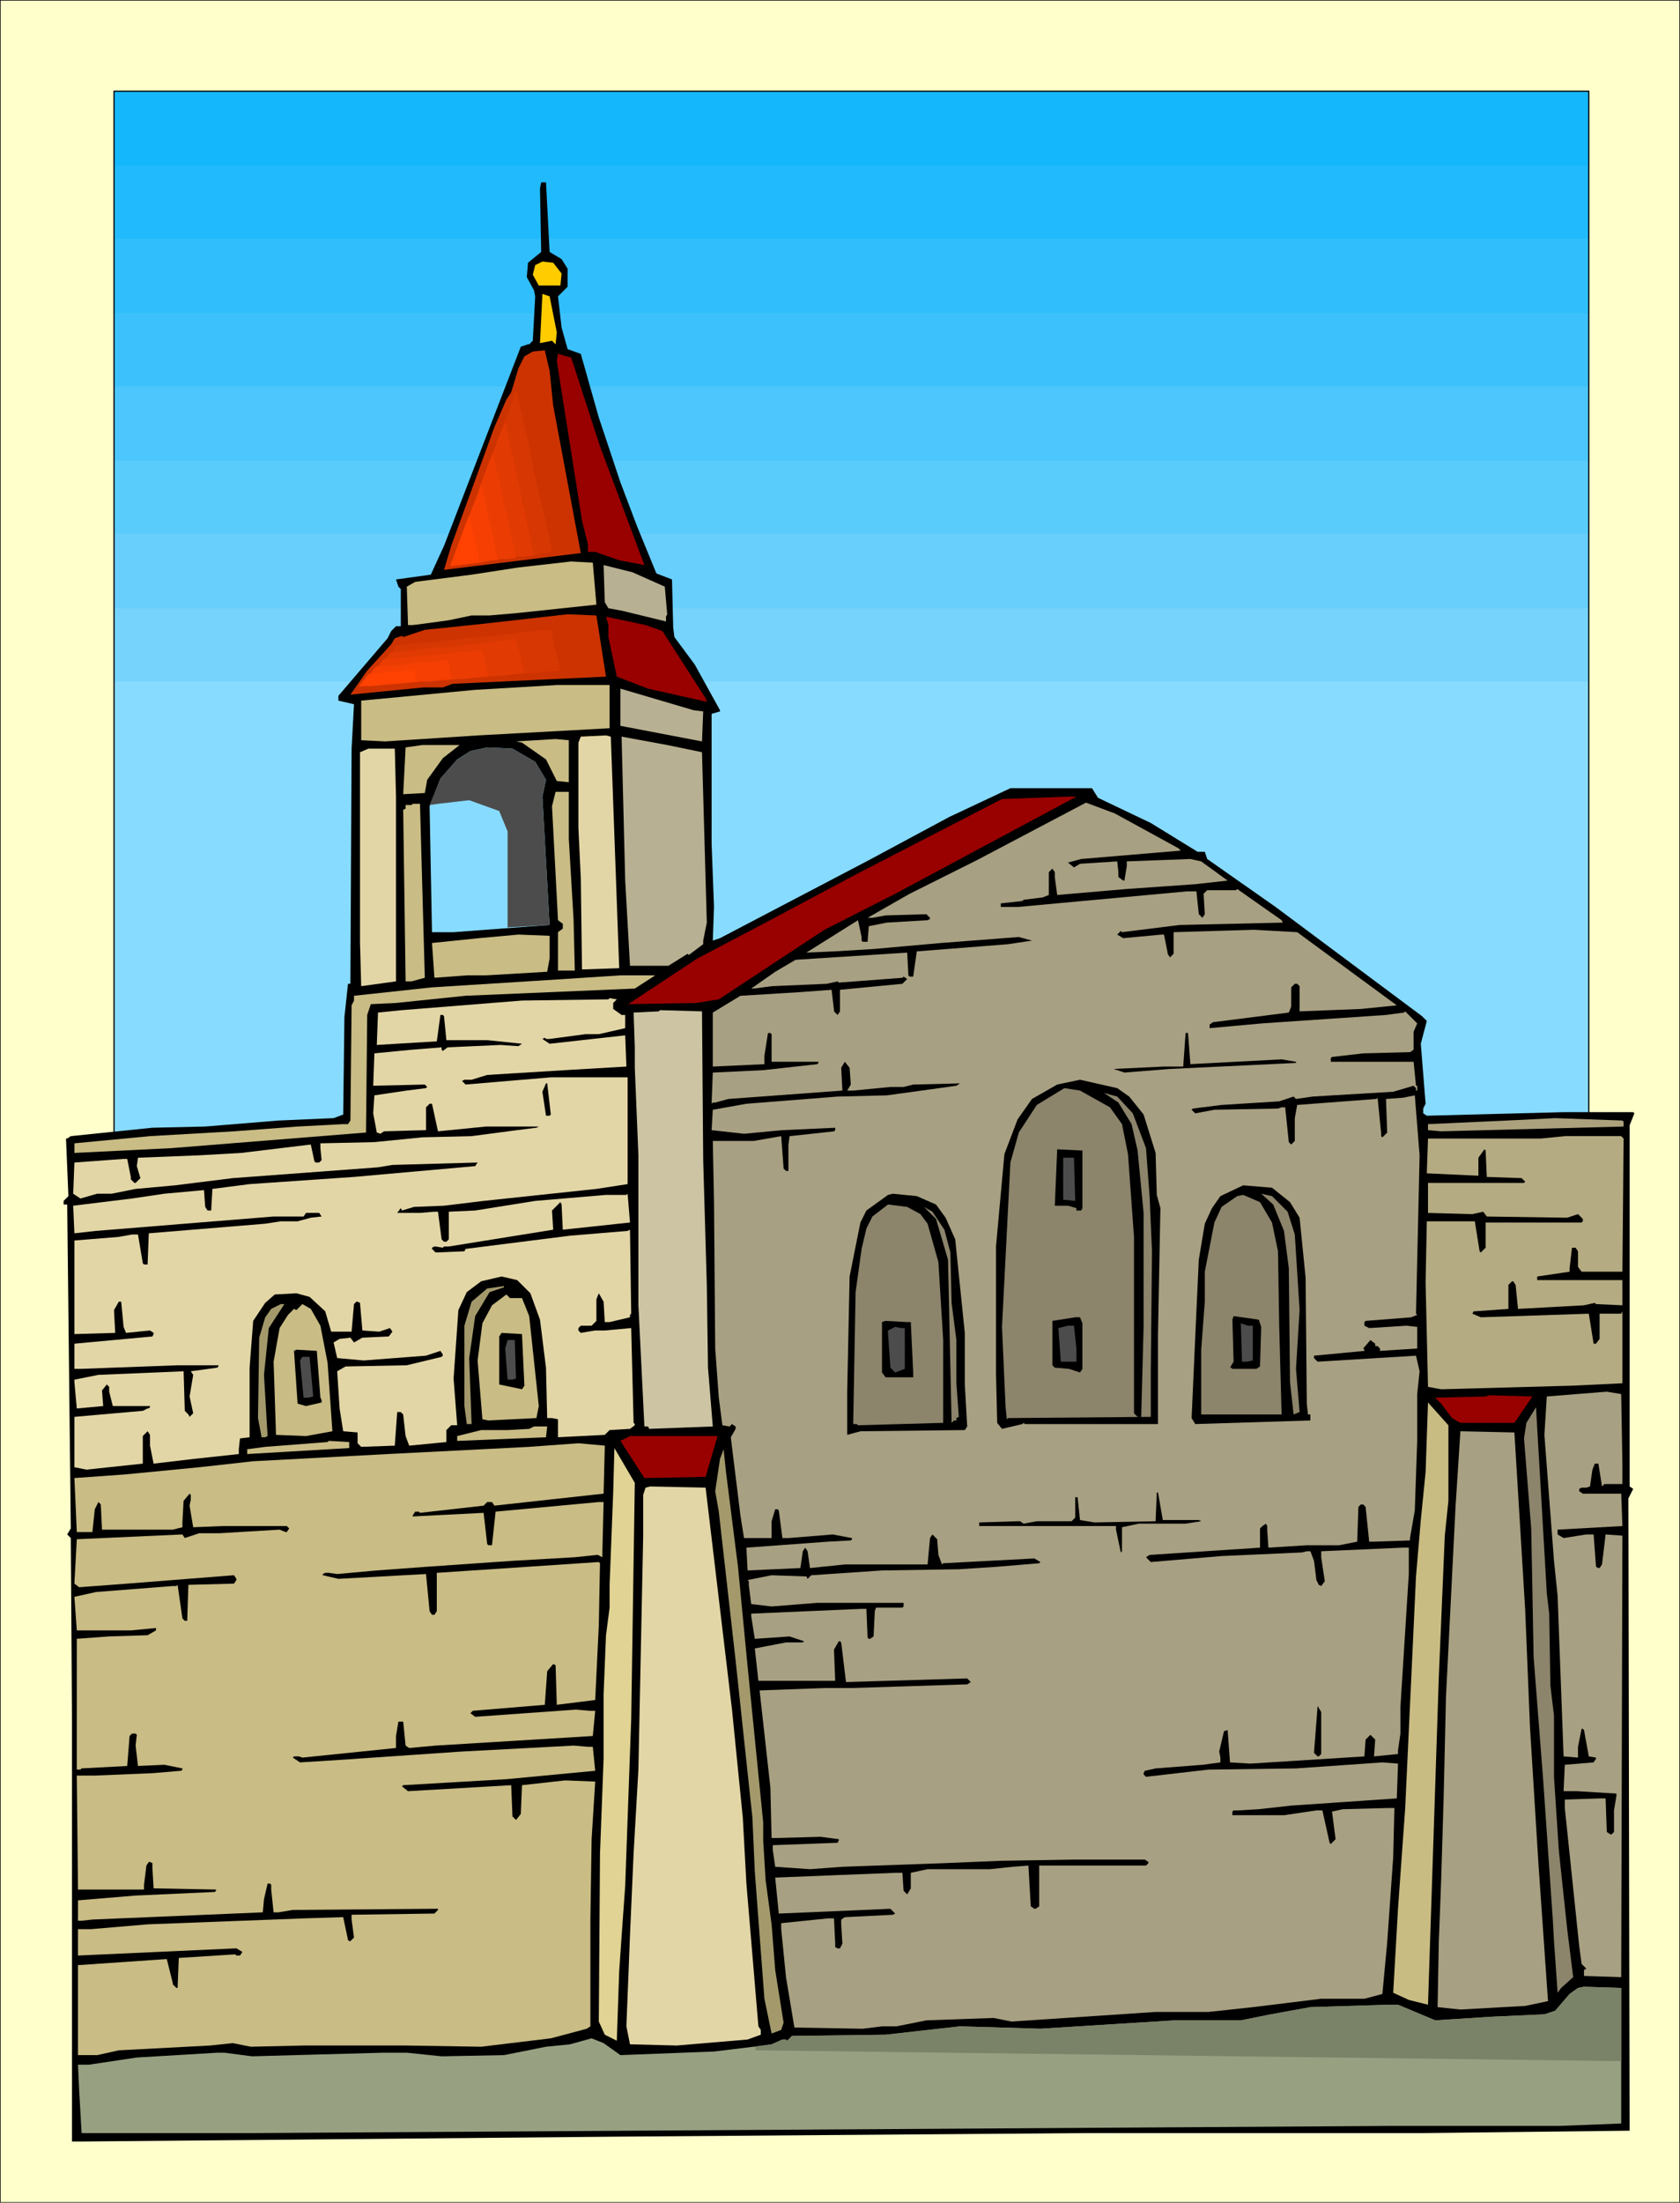 <svg xmlns="http://www.w3.org/2000/svg" fill-rule="evenodd" height="6.114in" preserveAspectRatio="none" stroke-linecap="round" viewBox="0 0 1400 1836" width="447.84"><style>.pen0{stroke:#000;stroke-width:1;stroke-linejoin:round}.pen1{stroke:none}.brush11{fill:#000}.brush13{fill:#c30}.brush14{fill:#900}.brush15{fill:#c9bc84}.brush16{fill:#b8b092}.brush17{fill:#e3d6a6}.brush18{fill:#a8a082}.brush20{fill:#8c846b}.brush23{fill:#4c4c4c}.brush24{fill:#a3996b}.brush28{fill:#d73702}.brush29{fill:#e13a02}.brush30{fill:#eb3d03}.brush31{fill:#f53f03}.brush32{fill:#ff4102}</style><path class="pen1" style="fill:#ffc" d="M0 1836h1400V0H0v1836z"/><path class="pen0" fill="none" d="M0 1836h1400V0H0v1836"/><path class="pen1" style="fill:#14b7fc" d="M95 1003h1229V76H95v927z"/><path class="pen1" style="fill:#21bafc" d="M95 1003h1229V138H95v865z"/><path class="pen1" style="fill:#30bffc" d="M95 1003h1229V199H95v804z"/><path class="pen1" style="fill:#3dc1fc" d="M95 1003h1229V261H95v742z"/><path class="pen1" style="fill:#4cc6fc" d="M95 1003h1229V322H95v681z"/><path class="pen1" style="fill:#59ccfc" d="M95 1003h1229V384H95v619z"/><path class="pen1" style="fill:#68cefc" d="M95 1003h1229V445H95v558z"/><path class="pen1" style="fill:#75d3fc" d="M95 1003h1229V507H95v496z"/><path class="pen1" style="fill:#87dbff" d="M95 1003h1229V568H95v435z"/><path class="pen0" fill="none" d="M95 1003h1229V76H95v927"/><path class="pen1 brush11" d="m458 210 10 6 5 8v15l-8 8 3 26 5 18 11 4 15 53 18 54 14 37 16 39 13 5 1 40 1 8 17 23 21 38v1l-7 2v108l2 53-1 28 6-2 124-65 67-36 51-24h68l5 8 44 21 39 24h6l2 6 57 40 122 91 4 4-5 19 4 50-2 4v4l3 2 115-3h57l1 1-4 10v301l3 2-4 8 1 527-174 2H903l-392 3-441 4H60v-350l-1-153-3-3 3-5-3-270h-3v-3l4-4-2-48h1l3-2 68-7 44-1 61-5 46-2 8-3 1-81 3-28h2l1-196 2-37-13-3v-4l41-48 3-6 4-4h4v-31l-2-2-2-6 29-4 11-24 64-166 6-2h1l3-3 2-37-1-5-6-11 1-12 11-9-1-53 1-5h4l3 58zm-12 425 9 15-3 14 6 107-40 3-40 3h-18l-1-52-1-53 9-23 14-16 11-7 14-3 21 1 19 11z"/><path class="pen1" d="m468 228-1 10h-18l-5-9 2-8 6-3 9 1 7 9zm-4 49-1 10-3-3-10 2 2-41 6 2 6 30z" style="fill:#fc0"/><path class="pen1 brush13" d="m461 338 23 123-114 14 6-20 36-99 10-23 4-6 6-20 5-10 7-4 10-1 4 17 3 29z"/><path class="pen1 brush14" d="m500 372 37 99-21-4-20-7h-6v-6l-5-20-21-133 1-6 11 3 24 74z"/><path class="pen1 brush15" d="m497 504-66 7-23 2h-15l-19 4-22 3-8 1h-4l-1-32 7-4 47-6 39-6 44-5 18 1 3 35z"/><path class="pen1 brush16" d="m554 489 2 23-1 2v4l-37-9-11-2-3-5-1-31 24 6 27 12z"/><path class="pen1 brush13" d="m505 564-128 6-8 3h-16l-61 6 14-20 20-22 3-5 6-2 1 1 18-6 48-5 71-8 24 1 8 51z"/><path class="pen1 brush14" d="m552 526 36 56 1 3-49-11-26-10-7-33v-10l-2-7 33 7 14 5z"/><path class="pen1 brush15" d="m508 607-110 6-77 5-20-1v-33l95-9 68-4h44v36z"/><path class="pen1 brush16" d="m586 593-1 25-68-13v-31l61 18 8 1z"/><path class="pen1 brush17" d="m516 807-28 1h-3l-1-76-2-42v-71l2-5 21-1 4 1 7 193z"/><path class="pen1 brush16" d="m585 627 4 142-3 15v3l-8 6-4 3-1-1-16 10h-32l-4-71-3-120 38 7 29 6z"/><path class="pen1 brush15" d="m474 652-10-1-9-18-20-14-5-1 33-2 11 1v35zm-105-20-13 18-2 11-18 1 2-39 14-2h31l-14 11z"/><path class="pen1 brush17" d="M330 664v154l-29 4-1-37V627l7-3h22l1 40z"/><path class="pen1 brush15" d="m474 699 4 68 1 42h-14v-32l4-3v-4l-4-3-5-95 3-12h11v39z"/><path class="pen1 brush14" d="m746 745-59 30-88 58-19 3-57 1-1 1 59-39 57-30 75-40 122-63 55-2h7l-151 81z"/><path class="pen1 brush18" d="m982 707 2 2-83 7-11 3 5 4 5-3 31-2 1 9v4l4 3h1l2-12v-4l53-2 9 2 22 16-27 3-57 4-58 5-2-15v-4l-2-3-3 3v19l-5 2-16 2-1 1-9 1-9 1v3h14l141-13h8l2 19 3 3 2-3-1-17 3-3h24l1-1 37 26 1 2h1l-87 2-48 6-1-1-3 3 5 3 32-3h2l3 15v1l2 3 3-3v-18l67-2 36 2 83 61-30 3-51 2v-21l-2-2h-2l-3 3v16l-2 5-63 8-3 2v3l44-4 103-7 15-2 1-1 10 10-3 7v15l-3 2-39 1-26 3-1 1v3h69l2 20h1v4h-1v-2l-2-2-17 5-67 4-14 2-2-2-12 4-48 3-24 3-1 1 3 3 16-3 53-1 3-1h3l3 29 2 2 3-3v-19l2-11 66-5 1-1 3 30v2l1 1 4-4-1-28 14-1 10-2 4 50-3 132 1 1-5 2-38 3-1 1v3l4 2 31-2 9 1v18l-31 2v-2l-2-2h-2v-2l-4-3-6 7 1 1v1l-42 4v2l3 3 82-5 3 13-2 19v39l-2 58-4 23v2l-30 1h-4l-3-29-2-2h-2l-2 2-1 29-15 3h-27l-32 2-1-15v-3l-1-2-3 2-2 2v16l-91 6h-1l-3 2 4 4 59-5 67-3 4-1h3l3 8 2 16 2 4 2 1 3-4-3-20v-5l68-3h5v22l-7 111v22l-2 14v3l-20 2 1-14-4-4-4 4-1 14-95 6-17-1-2-27-3 1-4 17 1 5v4l-15 2-39 3-9 2-1 2v1l2 2 52-6 73-1 72-5 13 1-1 29-88 6-27 3-17 1h-4l-1 1v3h43l27-4h5l6 27 1 1 4-4-3-23 9-2 38-1h5l-1 41-5 71-4 43-15 4h-36l-57 7-37 4h-44l-120 8-15-3-56 2-25 5h-12l-16 2-57-1-7-42-4-40v-5l39-4h5l1 21v3l2 1h2l2-4-1-16v-4l3-2 40-2 2-1-4-4-93 4-3-30 50-2 51-2h5l1 15 3 3 3-5v-13l14-3h52l19-2 13-1 2 34 3 2h1l3-2v-34h89l2-2v-1l-3-2h-58l-62 1-48 2-84 3-27 2-29-2-2-14v-4l54-2 1-2v-1l-15-2-37 1h-4l-1-42-9-81 54-2h23l94-3h2l3-2-3-3-101 3-4-33-1-1h-1l-4 7 1 26h-64l-3-27 26-5h14l1-1-12-4-29 2-3-19v-2l92-4h4l1 24 1 1h1l3-2 1-21 1-3h22l1-1v-3h-72l-38 3-17-2-2-16v-3l-1-1 20-4 29 1 1 2 3-3 59-4 64-1 31-2 36-3 1-1-5-3-76 4-1 1-3-8-1-13-4-4-2 3-2 22h-69l-29 3-2-14-2-3-2 3-2 14-44 2-1-19 68-5 19-1 1-1v-1l-16-3-37 3h-5l-3-23-1-1h-2l-3 10v14h-23l-3-19-8-65 4-7v-2l-3-2-2 2-6-1-3-23-3-41-1-122-1-51h34l23-4 2 27 2 2h2v-22l1-7 37-4 1-1v-2l-44 2-32 3-27-3 1-17 28-5 76-6 41-1 58-8 3-2-39 1-8 2h-11l-31 3h-5l3-5-1-14-4-5-3 5 1 19-95 7-11 3h-2l-1 1 1-26 42-2 45-5 1-1v-1h-39v-23l-1-1h-2l-3 19v7l-43 2v-45l23-14 49-3 27-2 2 17v1l3 3 2-3v-18l52-5 4-4-3-2-1 1-53 4-1-1-9 2-46 2-15 2h-2l20-14 17-10 93-6 1 19 1 1h3l3-21 76-6 20-3-11-3-65 5-56 5-33 2-23 1 43-27 3 14v3l1 1h4l1-13 15-3 34-2 2-1v-1l-3-3-34 1-11 2h-4l35-20 56-28 91-48 24 9 53 29z"/><path class="pen1 brush15" d="m354 815-11 3h-5l-2-143 2-1v-3h5l1-1h6l4 145zm104-16-2 11-51 3h-16l-27 2-2-29 39-4 33-3 26 1v19zm71 25-141 6-58 6-21 1-3 9-1 98-162 13-81 4v-8l63-6 70-4 53-4 38-2h4l2-3 1-96 2-4v-4l65-7 111-7 46-3h29l-17 11z"/><path class="pen1 brush17" d="M511 836v5l7 5h3v11l-22 5h-11l-30 4h-3l-1-1-2 1 6 4 63-7 1 26-51 3-65 4-13 4h-6l-2 1 3 3 71-6h64v89l-26 4-94 10-33 4-25 1-10 3-1-2-3 4h19l12-1h3l3 23 2 2h2l2-2v-23l22-1 50-8 59-5h17l1-1 2 24-56 6-1-21-1-2-7 7 1 16-87 14h-4l-1 1-6-1h-1l-2 1v1l3 3 24-1 1-2 87-11 48-4 2-1 1 70-1 1v2l-17 4h-4l-1-17-4-7-2 5v18l-4 4h-9l-2 2v2l2 2 12-2h8l22-2 2 79 1 1v1l-4 3-17 1-4 4-39 2v-15l-5-1h-4l-1-42-5-40-8-22-11-11-13-3-17 4-12 9-7 15-4 57 3 39h-5l-4 4v10l-31 3-3-8-2-18-2-2h-3l-2 28-28 1-3-3v-9l-12-1-3-19-2-31 7-4 51-1 29-7 1-1v-1l-2-3-12 4-52 4-22-2-3-13 5-3 9-1 3 4 7-4 22-1 3-4-2-3-9 3-14-1-2-23-2-1h-1l-2 2-2 23h-17l-5-17-13-12-11-3-18 1-8 7-10 15-3 39v58l-8 1-1 9v4l-37 4-34 4-3-15v-9l-2-3-4 4v23l-47 5-10-2v-42l57-5 4-2h1l1-1v-1H94l-3-12v-4l-2-2-4 5 1 13-22 2-2-22v-2l20-4 71-3 1 33 3 3 1 2 3-3-3-14 3-18-2-3 22-3 1-1v-1h-34l-81 3h-5v-21l65-6 1-2v-1l-3-2-20 2-2-5-2-21h-2l-4 7 1 19-34 1v-78l37-3 11-2h5l4 24 1 1h3l1-26 97-8 13-2h14l11-3 9-1-2-3h-11l-2 3h-25l-148 12-18 2-1-23 49-6 27-4 33-3 1 14 2 3h3l1-18 31-4 87-6 101-9 2-3-71 2-12 2-121 9-48 6-33 3-20 4H81l-14 4-3-2-3-2 1-26 41-3h3l3 15v2l3 3h1l4-4-3-10 1-7 51-2 35-2 58-7 3 14 1 1h3l2-2-1-10v-4l45-1 40-4 41-1 38-5 16-2 2-1h-44l-40 4-5-23h-2l-3 3v19l-35 1-3 2-3-1-3-16 1-15 27-4 16-2 1-1-2-2-43 1 1-27 31-3 25-2v2l1 1 4-3 44-2 15 1 3-2-29-3h-34l-2-20-1-1h-2l-3 22-50 3 1-27 20-2 100-8 72-1 1-1 6 1-3 3z"/><path class="pen1" style="fill:#ccc4a3" d="m586 967 3 104 1 69 4 49-53 2-1-2h-3l-5-101V963l-3-73v-17l-1-29 21-1 1-1 35 1 1 124z"/><path class="pen1 brush11" d="m992 887 76-4 12 2v1l-105 5-38 3-9-3 42-2h16l2-28h2l2 26zm-51 27 12 15 10 32 1 35 3 11-2 105v75H854l-1-1-1 1-17 4-4-5-1-41v-106l7-77 11-29 12-17 21-12 19-4 31 7 10 7zm-482 15-1 1h-3l-3-20 3-7h1l3 26z"/><path class="pen1 brush20" d="m925 923 10 14 5 25 5 69v147l3 3h3l2-75v-95l-5-52-5-22-11-18-12-8 11 3 13 14 11 29 3 40 2 46-1 100v38l-119 1-1 1-1-10-3-67 7-137 7-25 15-23 23-14 13 2 25 14z"/><path class="pen1" style="fill:#aba17d" d="M1353 935v4l-152 4-11-1v-5l66-3 40-2 56 2 1 1z"/><path class="pen1" style="fill:#b5ab82" d="m1353 949-1 111h-34l-3-4v-13l-2-3h-3l-2 17v3l-27 4v3h71v21l-22-1-1-1-9 2-55 3-2-20-2-3h-1l-3 3v20l-28 2h-1l-1 2 7 3 90-3 4 25h2l3-4v-21h18l1-2v60l-42 2-109 3-11-2-2-87 1-51h40l4 25 1 1 4-4v-21h80l1-1v-2l-4-4-9 3-67-1-3-4-9 2-37-1v-25h80l1-1-3-3-29-1-1-22-1-1-5 7v15l-43-2 1-29h94l20-2h47l2 2z"/><path class="pen1 brush11" d="m902 1007-1 2h-4v-2l-7-2h-11l2-47 21 1v48z"/><path class="pen1 brush23" d="m896 1001-10-1v-35h9l1 36z"/><path class="pen1 brush11" d="m1075 1002 8 13 5 50 1 105 1 9h2v5l-96 3-3-5 4-89 2-43 5-30 6-13 7-10 19-9 24 2 15 12zm-295 2 8 11 8 18 8 78v43l2 35-2 3-87 1-11 3v-36l2-96 9-45 5-10 18-13 4-1 20 2 16 7z"/><path class="pen1 brush20" d="m1073 1010 6 19 4 63-3 49 3 36-5 2-3-27-1-95-4-31-9-22-10-9 9 2 13 13z"/><path class="pen1 brush20" d="m1060 1019 5 24 1 62 2 74h-67v-54l3-40v-25l8-41 6-13 13-9 5-1 14 6 10 17zm-293-7 6 8 9 32 4 65v69l-71 2-1-1h-3l2-110 5-36 4-17 5-10 13-10 16 2 11 6z"/><path class="pen1 brush20" d="m787 1025 5 19 1 42 4 31v36l2 28-2 1v2h-2l-2 2-3-136-10-34-10-10 7 4 10 15z"/><path class="pen1 brush24" d="m408 1077-12 20-5 35 2 55h-4l-2-15v-67l6-20 13-11 14-2v1l-12 4z"/><path class="pen1 brush15" d="m435 1082 6 15 8 75-2 10-40 2-5-1-4-49 4-31 8-15 12-9 3 3h10z"/><path class="pen1 brush24" d="m224 1107-4 39 3 51-2 1h-3l-3-16 1-67 5-17 5-7 8-4h3l-13 20z"/><path class="pen1 brush15" d="m267 1105 6 31 4 57-22 4-25-1-2-61 5-28 7-11 5-5 2 1 5-5 7 4 8 14z"/><path class="pen1 brush11" d="m1051 1106-1 33-3 2h-20l-1-1h-1l3-5-1-35 1-3 21 3 2 6zm-149-3v38l-2 3-9-3-12-1-2-2v-37l19-3h4l2 5zm-143-1 2 42v4h-23l-3-4v-42l3-1 18 1h3z"/><path class="pen1 brush23" d="M1044 1105v29l-5 1h-4l-1-32 6 2h4zm-147 19v11h-13l-2-28 8-2h5l2 19zm-143-17v34l-8 3-4-4-2-29v-2l6-3 5 1h3z"/><path class="pen1 brush11" d="m437 1155-2 3-19-4v-40l2-3 17 1 2 43z"/><path class="pen1 brush23" d="m430 1149-3 1h-4l-2-26 2-7h6l1 32z"/><path class="pen1 brush11" d="m267 1165 1 2v2l-13 3-7-2-3-44 2-1 17 1 3 39z"/><path class="pen1 brush23" d="m261 1164-4 1h-4l-3-31 2-3h6l3 33z"/><path class="pen1 brush18" d="M1352 1220v17h-15l-2 2-3-19h-3l-2 5-2 14-3 1h-4l-2 1v2l3 2h32l1 27-54 3v4l5 3 19-3h6l2 27 2 1h1l2-3 3-25 14 1-1 368-31-1v-5l2-1-4-4-2-15-12-115v-7l30-1h4l1 28 3 2h1l2-2v-18l2-12v-2l-33-2h-11l1-22 24-2 2-3v-1l-6-1-4-22-1-1h-1l-3 15v9l-12-1-5-134-3-29-8-105 2-32 50-4 12 2 1 58z"/><path class="pen1 brush14" d="M1262 1186h-45l-7-4-9-12-5-5 42-1 3-1 36 1-15 22z"/><path class="pen1" style="fill:#c9bc82" d="m1207 1251-3 29-5 118-9 273-16-4-13-6 4-70 6-84 9-193 4-47 4-40 2-58 17 19v63z"/><path class="pen1 brush20" d="m1291 1345 1 60 3 25v51l4 61 2 19 5 47 5 40-10 9-3 4-3-43-1-18-8-116-8-103-1-55-1-52-6-75 2-13 8-13 9 155 2 17z"/><path class="pen1 brush15" d="m455 1198-73 3h-1v-4l20-5h22l18-1 4-2h11l-1 9z"/><path class="pen1 brush18" d="m1271 1342 4 98 7 113 8 115-19 4-54 3-19-2 1-54 2-53 2-66 2-86 8-159 4-62 45 1 9 148z"/><path class="pen1 brush14" d="m588 1231-51 1-20-31 8-4h73l-10 34z"/><path class="pen1 brush15" d="m291 1207-85 5v-4l15-2 52-4 1-1 17 1v5zm212 38-91 10-2-3h-4l-3 3-53 6-1-1h-3l-2 3v1l59-3 3 26 1 1h3l3-28 86-8h4l-1 41v5l-4-2-19 2-52 3-72 5-41 3-33 3-7-1h-3l-2 1v1l13 3 73-4 3 31 2 3h2l2-3v-32l135-9 1 1-1 52-3 62-32 4-1-33-2-1-5 6-2 28-60 5-2 2 4 3 84-6 12 1h4l-2 21-131 8-22 2-3-2-2-20h-4l-2 12v10l-78 8-3-1h-4l-1 1 6 4 32-2 102-7 94-5 12 1h4l2 20-74 7-86 5-1 1 5 4 86-5 1 25v1l3 3 4-5 1-24 36-4 25 1-3 48-1 66v90l-3 2-30 8-58 7-63-1h-85l-44 1-15-3-19 2-76 4-18 4H65v-75l73-5h1l5 20v1l3 3h1l1-25 47-3 1 1h3l2-3-5-3-132 6v-22h11l47-4 131-5 32-1 4 19 1 1h1l3-3-2-15v-4l69-1 3-3v-1l-121 1-12 2h-4l-2-19v-4l-1-1h-2l-3 13-1 11-142 6-9 1h-3v-17l48-4 66-3 1-1v-1l-52-1-1-17v-4l-2-1h-1l-2 3-2 16v4H65l-1-95h15l48-2 24-2 1-1v-1l-15-3-22 1-2-17 1-9-1-1h-3l-2 2-2 25-38 2-1 1h-3v-109l27-2 32-1 7-4v-2l-21 2H64l-2-28 18-4 64-5h3l1-1 4 28 2 2h2l1-30 38-1 2-3v-1l-2-3-89 7-40 3-4-3 2-37 88-4 2 3 12-4h17l50-3 5 2h1l2-3-2-2h-53l-25 1-3-18 1-5v-4l-1-1-5 6-1 18v4l-8 2H85l-1-21-2-2-3 6-2 19H64l-2-45 42-3 62-6 45-5 112-6 118-6 41-3 22 2-1 40z"/><path class="pen1" style="fill:#e0d393" d="m526 1433-5 139-3 42-2 29-2 58-10-5-5-11 1-140 3-79v-54l2-49 3-23v-19l3-77 1-37 17 29-3 197z"/><path class="pen1 brush24" d="m615 1306 8 83 13 130v15l2 33 5 37 3 38 7 44-2 6-8 3-6-29-8-106-2-45-14-131-14-124-3-17 4-27 3-8 2 19 10 79z"/><path class="pen1 brush17" d="m610 1425 9 90 3 55 10 119 2 3v4l-11 4-59 5-39-1-3-15 3-76 3-68 4-70 4-195v-34l2-6 4-1 46 1 22 185z"/><path class="pen1 brush11" d="M969 1267h30l2 1-13 2h-39l-14 3v20l-1 1-4-19v-3H816v-3l32-1h2l3 2 11-2h29l3-3v-17h2l2 19 12 2 51-1 1-24h1l4 23zm132 195-2 2h-1l-3-3 3-39 3 5v35zm-716-35h6-6z"/><path class="pen1" style="fill:#97a182" d="m1351 1770-51 2h-139l-955 6H68l-2-35-1-22h9l40-6 67-4h6l23 3 109-3h20l29 3 52-1 35-7 20-2 18-5 10 4 14 10 78-3 33-4 15-2 9-4h3l1 1 4-4 78-1 62-7 67 2 112-7h55l25-5 33-6 65-2h8l31 13 47-3 44-2 9-3 12-14 7-5 5-1 31 1v113z"/><path class="pen1 brush23" d="m358 671 7-1 26-3 25 9 7 17v80l35-2-6-107 3-14-9-15-19-11-21-1-14 3-11 7-14 16-9 22z"/><path class="pen1 brush13" d="m475 458-98 11 63-170 35 159z"/><path class="pen1 brush28" d="m460 460-10 2-11 1-10 1-10 1-11 1-10 1-11 1-10 1 7-18 6-18 7-18 7-18 6-18 7-18 7-18 6-18 4 17 4 17 4 17 3 17 4 17 4 17 4 17 3 16z"/><path class="pen1 brush29" d="m445 463-8 1h-9l-9 1-8 1-9 1-8 1-9 1-9 1 6-15 5-15 6-15 6-15 5-14 6-15 5-15 6-15 3 14 3 14 3 14 3 14 3 14 3 14 3 14 3 14z"/><path class="pen1 brush30" d="m430 465-7 1h-6l-7 1-7 1h-7l-6 1-7 1-7 1 4-12 5-12 4-12 4-11 5-12 4-12 4-11 5-12 2 11 3 11 2 11 2 11 3 11 2 11 3 11 2 11z"/><path class="pen1 brush31" d="M415 467h-5l-5 1-5 1h-5l-5 1h-4l-5 1h-5l3-8 3-9 3-8 3-9 4-8 3-9 3-8 3-9 2 8 2 8 1 8 2 8 2 8 2 8 1 8 2 8z"/><path class="pen1 brush32" d="m400 469-25 3 16-43 9 40z"/><path class="pen1 brush13" d="m496 557-193 15 34-40 151-16 8 41z"/><path class="pen1 brush28" d="m467 559-21 2-20 1-21 2-20 2-21 1-20 2-21 2-20 1 3-4 4-4 3-4 4-5 3-4 4-4 3-5 4-4 16-2 16-1 16-2 16-2 16-1 16-2 16-2 16-1 1 4 1 4 1 5 1 4 1 4 1 4 1 5 1 4z"/><path class="pen1 brush29" d="m437 561-17 2-17 1-17 2-17 1-17 1-17 2-17 1-16 1 2-3 3-4 3-3 3-4 3-3 3-4 3-3 3-4 13-1 13-2 13-1 14-1 13-2 13-1 13-2 13-1 1 4 1 3 1 4 1 3v4l1 3 1 4 1 3z"/><path class="pen1 brush30" d="m407 564-14 1-13 1-13 1-13 1-14 1-13 1-13 1-13 1 2-2 2-3 2-3 3-3 2-2 2-3 3-3 2-3 10-1 11-1 10-1 10-1 11-1 10-1 11-1 10-1v2l1 3 1 3v3l1 2v3l1 3 1 3z"/><path class="pen1 brush31" d="m377 566-10 1-9 1h-10l-10 1-9 1-10 1-10 1h-9l1-2 2-2 2-2 1-2 2-2 2-2 1-2 2-2 7-1h8l8-1 7-1 8-1h7l8-1 7-1 1 2v2l1 2v4l1 2v2l1 2z"/><path class="pen1 brush32" d="m347 568-48 4 8-10 38-4 2 10z"/><path class="pen1" style="fill:#7a8268" d="m629 1706 1 3 721 9v-61l-31-1-5 1-7 5-12 14-9 3-44 2-47 3-31-13h-8l-65 2-33 6-25 5h-55l-112 7-67-2-62 7-78 1-4 4-1-1h-3l-9 4-14 2z"/></svg>
